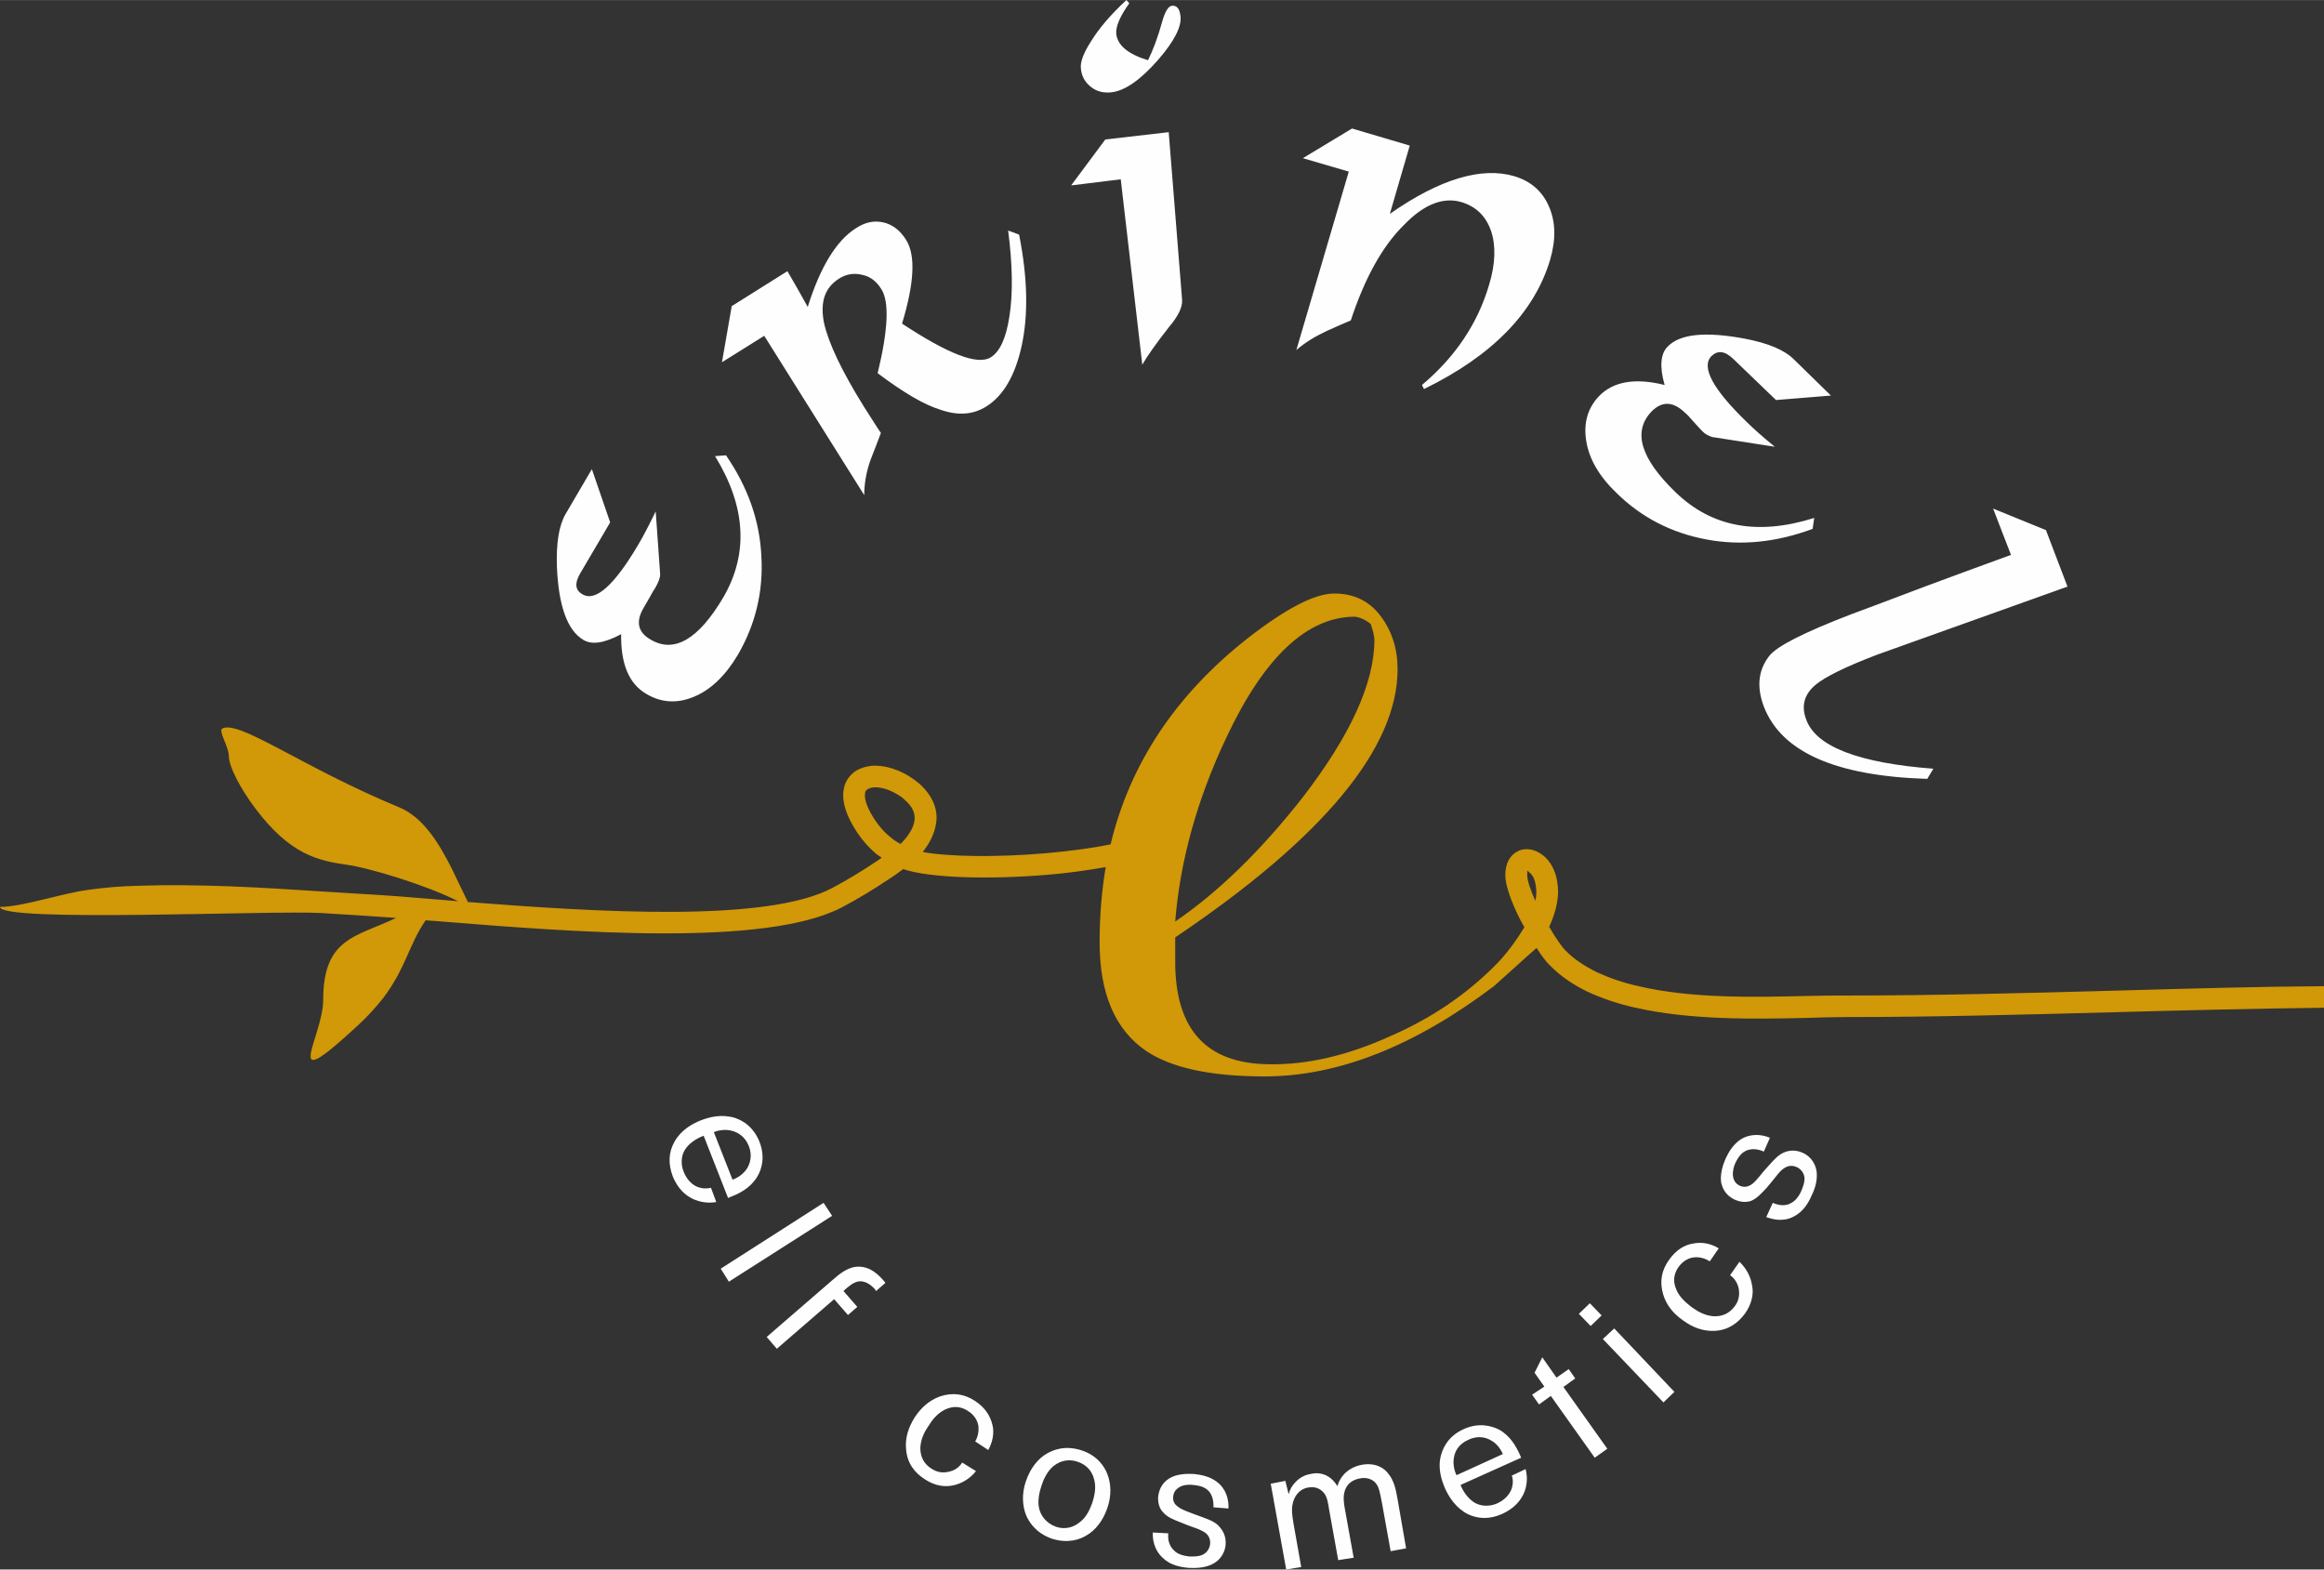<?xml version="1.0" encoding="UTF-8"?> <!-- Creator: CorelDRAW X8 --> <svg xmlns="http://www.w3.org/2000/svg" xmlns:xlink="http://www.w3.org/1999/xlink" xml:space="preserve" width="60.925mm" height="41.149mm" style="shape-rendering:geometricPrecision; text-rendering:geometricPrecision; image-rendering:optimizeQuality; fill-rule:evenodd; clip-rule:evenodd" viewBox="0 0 5717 3861"><rect x="0" y="0" width="5717" height="3861" fill="#333333" stroke="none"/> <defs> <style type="text/css"> <![CDATA[ .fil1 {fill:#FEFEFE;fill-rule:nonzero} .fil2 {fill:#FEFEFE;fill-rule:nonzero} .fil0 {fill:#D19807;fill-rule:nonzero} ]]> </style> </defs> <g id="Слой_x0020_1">  <path class="fil0" d="M2891 2366c0,166 76,250 229,252 94,2 194,-21 300,-69 99,-43 183,-100 253,-169l0 0 2 -2 0 0c33,-32 59,-71 75,-97 -4,-7 -8,-14 -12,-22 -20,-40 -35,-81 -35,-106 0,-30 12,-49 29,-58 19,-11 44,-7 65,10 16,13 30,36 34,66 5,29 0,66 -20,109 15,26 30,48 40,58 21,22 48,39 78,54 31,14 65,26 102,34 131,31 289,27 415,24 36,-1 70,-1 93,-1 219,0 444,-6 663,-12 179,-5 354,-10 515,-11l0 53c-159,2 -334,6 -514,11 -222,6 -452,12 -664,12 -32,0 -61,1 -92,2 -129,3 -291,6 -428,-26 -40,-9 -78,-22 -113,-38 -35,-17 -67,-38 -93,-65 -9,-8 -21,-24 -33,-43 -20,17 -60,54 -105,94l0 0c-196,148 -384,222 -564,222 -133,0 -230,-21 -292,-63 -76,-52 -114,-141 -114,-267 0,-64 5,-126 15,-185 -45,8 -94,15 -144,19 -142,12 -290,8 -354,-14 -11,8 -23,17 -36,25 -34,23 -75,48 -113,68 -187,100 -664,62 -998,35l-28 -2c-41,59 -48,117 -105,192 -16,20 -35,42 -60,65 -198,184 -87,31 -87,-61 0,-151 79,-155 173,-199 2,-1 4,-2 6,-3 -32,-2 -62,-4 -88,-6l-97 -6c-117,-7 -789,24 -789,-15 55,0 150,-33 217,-42 43,-6 82,-9 121,-10 151,-5 303,4 454,14l97 6c56,3 120,8 190,14l48 4c-77,-39 -217,-82 -276,-90 -70,-10 -138,-26 -222,-137 -38,-50 -66,-105 -66,-129 0,-25 -27,-63 -16,-69 42,-21 196,95 435,194 60,25 98,89 130,152 14,29 27,57 39,81 321,25 737,51 897,-35 36,-19 75,-43 108,-65l13 -9c-4,-3 -9,-6 -13,-9 -18,-15 -33,-32 -46,-51 -29,-43 -39,-78 -35,-105 2,-18 11,-33 24,-44 11,-9 27,-15 44,-17 32,-3 72,9 106,34 5,4 10,8 14,11 29,27 41,55 41,83 -1,28 -12,54 -29,77l-5 7c67,12 185,13 302,3 56,-5 112,-12 160,-22 48,-199 160,-367 336,-506 95,-74 166,-111 214,-111 48,0 86,18 114,55 28,37 42,81 42,131 0,194 -182,414 -547,660l0 60zm-701 -307c8,7 16,12 25,17 3,-2 5,-5 7,-7 4,-4 7,-8 10,-12 11,-15 18,-30 18,-45 0,-14 -6,-28 -23,-43 -3,-3 -6,-6 -9,-8 -24,-17 -50,-26 -70,-24 -7,1 -12,3 -16,6 -2,2 -4,5 -4,9 -2,14 5,37 27,69 10,14 21,27 35,38zm1587 157c3,-14 3,-26 1,-37 -2,-16 -8,-27 -16,-33l-4 -4c-1,0 -1,3 -1,11 0,13 8,37 20,63zm-405 -681c-12,-10 -25,-16 -39,-18 -117,0 -223,99 -316,297 -72,152 -114,303 -126,453 108,-74 212,-176 314,-306 117,-152 176,-281 176,-387 0,-8 -3,-21 -9,-39z"></path> <path class="fil1" d="M1786 1120c54,79 83,161 87,249 5,87 -15,168 -58,242 -31,52 -67,86 -108,103 -41,17 -80,15 -117,-7 -43,-25 -63,-74 -62,-147 -41,22 -72,27 -93,14 -39,-23 -61,-83 -65,-180 -2,-58 5,-101 21,-129l65 -111 45 131 -74 126c-14,24 -12,41 6,51 32,19 78,-22 137,-122 13,-22 27,-49 43,-82l11 155c0,8 -4,19 -12,33 -3,4 -7,11 -13,22 -6,10 -11,19 -15,26 -21,35 -15,61 16,79 58,35 118,0 179,-103 63,-108 56,-224 -20,-348l27 -2zm721 -543c21,106 23,198 6,275 -16,72 -45,122 -87,148 -32,20 -69,23 -112,8 -40,-12 -91,-42 -155,-90 26,-107 29,-176 9,-207 -12,-19 -27,-31 -47,-35 -20,-5 -40,-2 -58,10 -34,22 -46,57 -36,108 11,50 44,119 98,206 19,29 32,51 42,65 -8,22 -17,44 -25,65 -11,30 -16,60 -16,88l-246 -392 -104 65 24 -138 137 -86c31,53 47,83 50,88 31,-99 71,-164 119,-194 23,-15 45,-19 67,-14 22,5 41,19 56,43 24,38 20,107 -10,206 114,75 186,103 218,83 23,-14 38,-48 46,-100 9,-56 8,-127 -3,-212l27 10zm317 -429c12,-24 24,-55 35,-95 7,-25 15,-38 24,-39 12,-1 19,7 21,26 3,25 -15,61 -55,107 -43,49 -81,76 -115,80 -19,2 -36,-2 -50,-13 -15,-12 -23,-26 -25,-45 -2,-16 6,-38 24,-66 20,-33 50,-68 88,-103l7 8c-23,32 -34,58 -32,76 4,28 29,49 78,64zm51 177l33 413c1,17 -9,39 -32,66 -32,41 -54,72 -66,93l-53 -456 -122 15 84 -113 156 -18zm544 201c123,-86 225,-116 305,-93 41,12 70,37 86,74 17,38 18,82 3,133 -39,129 -142,235 -310,317l-5 -10c82,-69 137,-151 165,-246 16,-52 17,-97 5,-133 -13,-37 -37,-60 -73,-71 -44,-13 -92,5 -141,56 -54,53 -97,132 -131,235 -19,8 -39,17 -59,26 -28,13 -53,28 -75,47l129 -439 -113 -33 121 -73 142 42 -49 168zm1040 775c-89,33 -176,42 -261,26 -86,-16 -160,-54 -221,-114 -43,-41 -68,-84 -75,-129 -7,-44 4,-81 32,-110 35,-36 89,-45 161,-27 -13,-45 -10,-77 7,-94 30,-32 94,-38 190,-20 58,11 98,28 121,51l91 89 -135 11 -105 -101c-21,-20 -38,-22 -54,-7 -26,27 4,82 88,163 17,17 40,37 68,60l-154 -24c-10,-3 -18,-8 -24,-14 -6,-6 -14,-15 -23,-25 -9,-10 -15,-17 -19,-20 -30,-29 -57,-30 -83,-4 -47,49 -28,115 59,199 89,86 202,107 341,63l-4 27zm282 615c-225,-7 -359,-66 -402,-178 -18,-48 -14,-89 13,-124 18,-24 85,-58 202,-103l59 -22c55,-21 166,-63 334,-124l-44 -114 130 53 53 139 -467 167c-79,30 -129,55 -152,74 -29,24 -37,53 -23,88 25,65 129,105 312,119l-15 25z"></path> <path class="fil2" d="M1842 2819c10,25 2,45 -4,55 -7,11 -19,22 -36,28l-46 -117c15,-6 32,-7 45,-3 12,3 31,12 41,37zm-93 103c-9,2 -21,3 -35,-3 -11,-5 -24,-16 -32,-36 -11,-28 -2,-49 6,-59 10,-14 29,-25 43,-30l60 153 7 -3c21,-8 47,-21 64,-48 12,-19 21,-50 6,-88 -14,-34 -37,-50 -60,-58 -33,-10 -63,-2 -84,6 -22,9 -49,24 -65,53 -14,25 -16,53 -4,85 12,29 30,47 53,57 13,5 32,10 54,6l-13 -35zm277 37l-253 162 20 32 254 -162 -21 -32zm83 256l-34 -39 4 -4c10,-8 20,-18 35,-20 18,-1 31,12 38,19l3 5 23 -20 -2 -3c-13,-15 -33,-37 -64,-37 -27,0 -49,20 -63,32l-163 141 25 29 141 -122 34 39 23 -20zm258 383c-4,6 -13,18 -31,22 -15,4 -30,3 -46,-8 -17,-11 -26,-28 -26,-50 1,-23 11,-41 20,-54 9,-15 22,-31 40,-40 24,-12 44,-6 57,3 15,9 24,23 26,38 1,11 -1,25 -8,37l32 21c16,-28 13,-53 10,-63 -5,-21 -18,-42 -43,-58 -26,-17 -54,-21 -85,-11 -28,10 -48,29 -63,52 -15,24 -24,50 -21,79 3,34 21,57 46,73 27,18 52,19 70,15 19,-4 40,-15 56,-35l-34 -21zm157 45c-11,31 -9,61 0,84 7,17 24,44 63,58 40,13 70,2 86,-8 21,-12 40,-35 51,-67 11,-32 9,-61 0,-84 -7,-18 -24,-45 -63,-58 -40,-13 -69,-2 -86,8 -21,12 -40,35 -51,67zm38 12c5,-16 14,-35 29,-48 21,-17 43,-17 60,-11 18,6 35,19 41,45 5,20 0,40 -5,56 -6,16 -14,35 -30,47 -14,12 -35,20 -59,12 -25,-9 -38,-28 -42,-46 -4,-19 1,-40 6,-55zm274 115c-1,14 2,42 24,62 19,19 44,23 64,25 18,1 40,0 58,-9 26,-13 32,-36 33,-48 2,-24 -10,-40 -21,-50 -12,-10 -29,-15 -56,-25 -24,-9 -34,-13 -41,-19 -8,-6 -12,-13 -11,-24 1,-11 6,-18 16,-24 11,-6 24,-6 33,-5 10,1 24,3 34,11 13,10 17,28 16,44l37 3c1,-23 -6,-49 -29,-66 -17,-13 -38,-17 -56,-19 -18,-1 -42,0 -59,10 -12,7 -26,20 -29,46 -1,17 4,30 12,38 10,12 25,18 43,25 31,13 40,14 51,20 14,6 23,16 22,33 -2,16 -12,23 -17,26 -12,6 -28,5 -34,5 -18,-2 -31,-7 -38,-15 -10,-9 -16,-24 -14,-42l-38 -2zm290 -120l38 211 37 -6 -19 -107c-3,-20 -7,-39 1,-59 9,-22 26,-29 38,-30 21,-3 32,9 37,15 7,10 9,23 12,42l22 122 38 -6 -22 -122c-2,-12 -5,-29 1,-45 4,-11 14,-24 36,-28 25,-5 38,9 41,14 6,8 8,18 13,43l22 122 38 -7 -21 -121c-4,-22 -8,-45 -23,-63 -8,-11 -29,-29 -68,-21 -27,6 -49,24 -57,52 -13,-22 -36,-37 -66,-30 -17,3 -29,11 -38,21 -8,8 -13,18 -16,29l-8 -33 -36 7zm486 -108c25,-12 45,-5 55,1 12,6 23,18 30,34l-114 52c-7,-14 -9,-32 -6,-45 2,-12 10,-31 35,-42zm107 88c3,8 4,20 -1,34 -5,12 -15,25 -34,34 -27,12 -49,4 -59,-3 -15,-10 -27,-28 -32,-42l149 -67 -3 -7c-9,-20 -23,-46 -51,-62 -20,-10 -51,-18 -88,-1 -33,15 -48,39 -55,63 -9,33 1,62 10,83 10,22 27,48 56,63 26,12 54,13 85,-1 28,-13 46,-32 55,-56 4,-12 8,-31 2,-54l-34 16zm50 -199l17 24 29 -21 108 152 31 -22 -108 -152 29 -21 -16 -23 -30 21 -35 -50 -19 38 24 34 -30 20zm115 -199l29 30 27 -26 -29 -30 -27 26zm59 62l149 156 27 -26 -148 -156 -28 26zm313 -157c6,4 17,14 21,32 3,15 1,31 -10,45 -13,17 -30,25 -52,24 -23,-2 -40,-13 -53,-22 -14,-11 -30,-24 -38,-43 -11,-24 -4,-43 5,-56 11,-15 25,-23 40,-24 11,-1 25,2 37,10l22 -32c-27,-17 -52,-14 -62,-12 -22,3 -43,16 -60,40 -18,25 -24,52 -15,84 8,28 26,49 49,65 23,17 48,27 78,26 34,-2 57,-19 75,-43 18,-26 21,-51 17,-69 -3,-20 -13,-41 -31,-58l-23 33zm89 -143c14,5 40,13 67,-1 24,-12 37,-34 45,-53 8,-16 14,-36 12,-57 -4,-29 -23,-42 -34,-47 -22,-10 -41,-5 -54,3 -13,8 -24,22 -43,43 -16,20 -23,28 -31,33 -9,5 -17,6 -27,2 -10,-5 -15,-12 -17,-24 -1,-12 2,-24 6,-32 4,-9 12,-22 22,-28 15,-9 33,-7 48,0l15 -34c-21,-9 -48,-11 -72,4 -18,12 -29,30 -37,47 -7,16 -14,39 -11,59 3,13 10,31 33,42 16,7 30,7 41,3 14,-6 25,-18 38,-32 22,-26 27,-34 35,-42 11,-10 23,-16 39,-9 15,7 18,20 19,25 1,13 -5,27 -8,34 -7,16 -17,26 -26,30 -12,7 -28,6 -44,-1l-16 35z"></path> </g> </svg> 